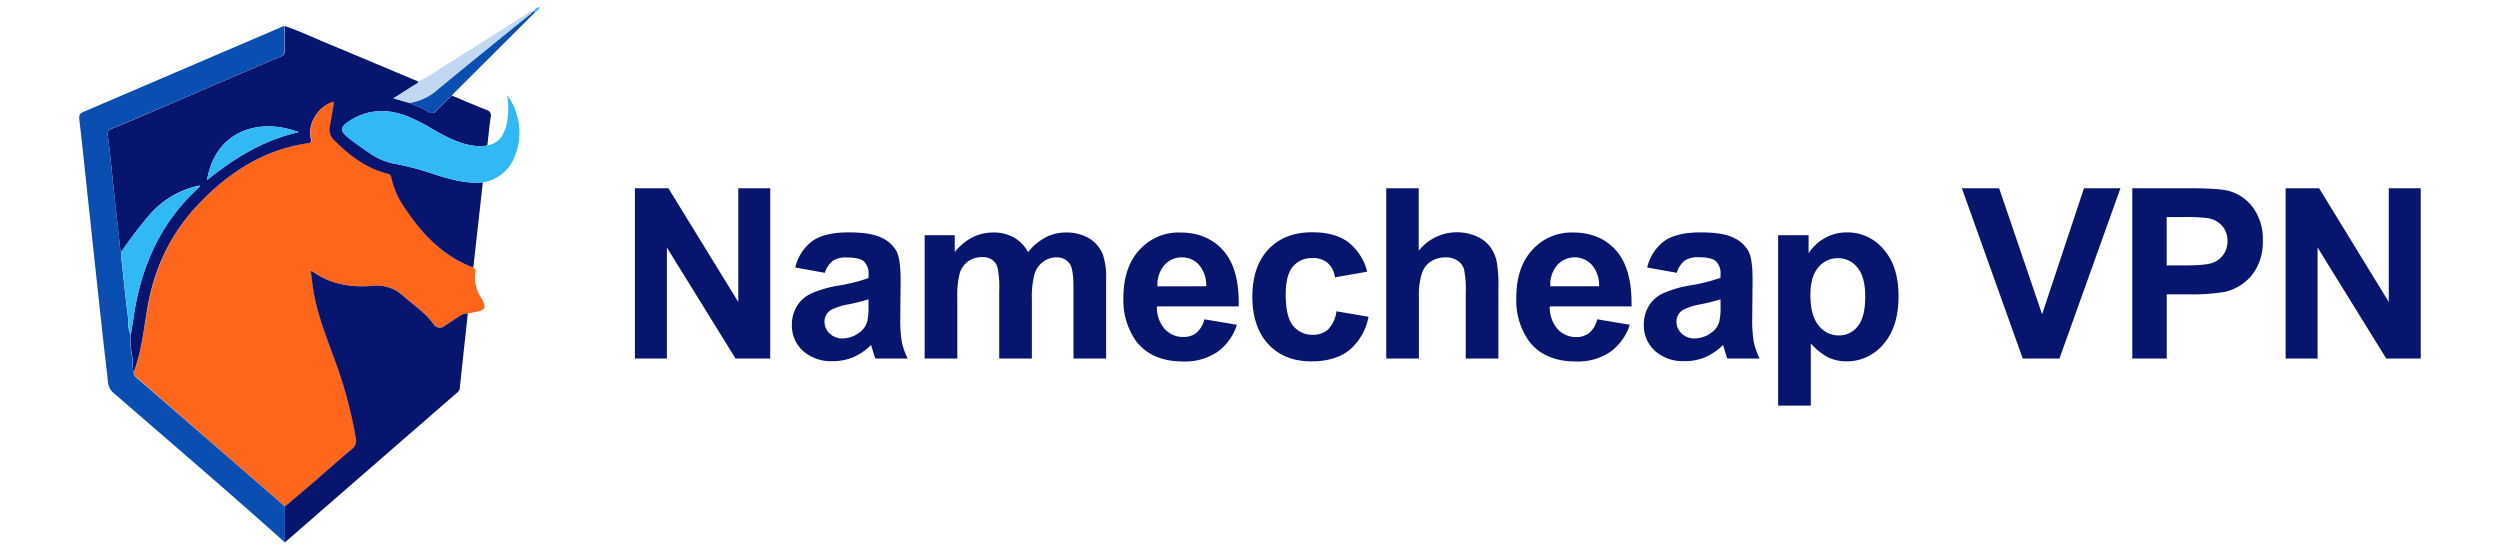 <svg id="Capa_1" data-name="Capa 1" xmlns="http://www.w3.org/2000/svg" viewBox="0 0 640 140"><path d="M121.16,68.51a.85.85,0,0,1,.56,1.09,9,9,0,0,0,1.38,6.47,10.45,10.45,0,0,1,.58,1.1c.7,1.49.42,2.12-1.16,2.52-.89.23-1.8.37-2.71.54a3.55,3.55,0,0,0-2.07.67c-1.29.81-2.54,1.68-3.82,2.5a1.89,1.89,0,0,1-2.83-.34c-2.08-3-5.1-4.91-7.76-7.25a9.87,9.87,0,0,0-7.83-2.64c-5.44.45-10.7-.3-15.32-3.6a2.71,2.71,0,0,0-.59-.19c.24,1.8.42,3.5.7,5.18.93,5.63,3,10.92,4.94,16.26a112.93,112.93,0,0,1,5.89,21.31,2.7,2.7,0,0,1-1,2.84c-3.31,2.74-6.5,5.61-9.76,8.42-2.45,2.1-4.92,4.18-7.38,6.27Q54.19,113.34,35.45,97c-.58-.5-1.34-.91-1.13-1.89.14-.34.29-.67.4-1,1.54-4.82,2.12-9.83,3-14.79,1.77-10.64,6.11-20,13.73-27.71s16.43-13.41,27.45-15c1-.15.85-.67.7-1.34-.83-3.77,2.11-8.39,6-9.32-.36,2.13-.7,4.22-1.07,6.3a3.75,3.75,0,0,0,1,3.47c3.89,3.9,8.16,7.23,13.62,8.65.59.16,1,.33,1.11,1a21,21,0,0,0,3.6,8C108.13,60.1,113.52,65.61,121.16,68.51Z" style="fill:#fd661b"/><path d="M121.16,68.51c-7.64-2.9-13-8.41-17.38-15.08a21,21,0,0,1-3.6-8c-.11-.69-.52-.86-1.11-1-5.46-1.42-9.73-4.75-13.62-8.65a3.75,3.75,0,0,1-1-3.47c.37-2.08.71-4.17,1.07-6.3-3.9.93-6.84,5.55-6,9.32.15.67.32,1.19-.7,1.34-11,1.56-19.82,7.22-27.45,15s-12,17.07-13.73,27.71c-.83,5-1.41,10-3,14.79-.11.35-.26.68-.4,1A5.82,5.82,0,0,1,34,92.57c-.22-2.3-.85-4.58-.5-6.92l.87-5.57c2-12.46,7-23.34,16.43-32,.16-.14.38-.26.29-.59A23,23,0,0,0,38.28,55a106.66,106.66,0,0,0-7.2,9.46c-.09-.15-.25-.3-.27-.46q-.86-7.74-1.7-15.48c-.49-4.57-.87-9.16-1.5-13.71a1.47,1.47,0,0,1,1.14-1.91q3-1.22,6-2.49Q53.3,22.42,71.87,14.46a1.45,1.45,0,0,0,1.07-1.55c-.06-2.07,0-4.15,0-6.23,3.66,1.23,7.15,2.89,10.71,4.37,7.83,3.25,15.63,6.55,23.44,9.83-.13.59-.69.69-1.09.95-1.7,1.11-3.43,2.18-5.26,3.35l4.16,1.18c1.59.73,3.25,1.36,4.75,2.24a1.45,1.45,0,0,0,2.18-.37c1.23-1.31,2.57-2.51,3.87-3.76,2.93,1.23,5.84,2.5,8.8,3.64a1.52,1.52,0,0,1,1.1,2c-.34,2.37-.57,4.75-.84,7.13a9,9,0,0,1-2.89.14c-4.06-.41-7.56-2.28-11-4.25a47.59,47.59,0,0,0-6.91-3.49c-5-1.86-9.85-1.64-14.45,1.3-2.45,1.56-2.56,2.57-.3,4.34,1.67,1.31,3.4,2.54,5.16,3.73a16.61,16.61,0,0,0,6.55,2.89A69.26,69.26,0,0,1,111,44.56c4.1,1.29,8.21,2.53,12.6,2.11Q122.4,57.59,121.16,68.51ZM53,46.1c7-5.62,14.36-10.22,23.46-12.27C66.35,30,55.13,33.44,53,46.1Z" style="fill:#07156f"/><path d="M72.94,129.66c2.46-2.09,4.93-4.17,7.38-6.27,3.26-2.81,6.45-5.68,9.76-8.42a2.7,2.7,0,0,0,1-2.84,112.93,112.93,0,0,0-5.89-21.31c-1.93-5.34-4-10.63-4.94-16.26-.28-1.68-.46-3.38-.7-5.18a2.71,2.71,0,0,1,.59.19c4.62,3.3,9.88,4.05,15.32,3.6a9.87,9.87,0,0,1,7.83,2.64c2.66,2.34,5.68,4.28,7.76,7.25a1.89,1.89,0,0,0,2.83.34c1.28-.82,2.53-1.69,3.82-2.5a3.55,3.55,0,0,1,2.07-.67c-.69,6.38-1.4,12.75-2.06,19.13a2,2,0,0,1-.88,1.32l-28.76,25-14.93,13c-.37-.44-.23-1-.23-1.45Q72.94,133.44,72.94,129.66Z" style="fill:#07156f"/><path d="M72.94,129.66q0,3.78,0,7.56c0,.49-.14,1,.23,1.45,0,.18-.16.24-.27.15-14.44-12.93-29.19-25.52-43.83-38.23-1.63-1.41-1.43-3.1-1.63-4.75-.87-7.18-1.63-14.37-2.41-21.56-.9-8.25-1.77-16.5-2.66-24.75-.64-6-1.25-11.91-1.94-17.86-.29-2.49-.38-2.49,2-3.49L71.86,7a1.81,1.81,0,0,1,1-.3c0,2.08,0,4.16,0,6.23a1.45,1.45,0,0,1-1.07,1.55Q53.3,22.4,34.75,30.37q-3,1.27-6,2.49a1.47,1.47,0,0,0-1.14,1.91c.63,4.55,1,9.14,1.5,13.71Q30,56.22,30.81,64c0,.16.18.31.27.46,0,.59,0,1.19,0,1.78.52,4.83,1,9.67,1.62,14.48.22,1.66-.11,3.41.75,5-.35,2.34.28,4.62.5,6.92a5.82,5.82,0,0,0,.33,2.55c-.21,1,.55,1.39,1.13,1.89Q54.18,113.35,72.94,129.66Z" style="fill:#094eb0"/><path d="M123.61,46.67c-4.39.42-8.5-.82-12.6-2.11a69.26,69.26,0,0,0-10.15-2.69A16.61,16.61,0,0,1,94.31,39c-1.76-1.19-3.49-2.42-5.16-3.73-2.26-1.77-2.15-2.78.3-4.34,4.6-2.94,9.43-3.16,14.45-1.3a47.59,47.59,0,0,1,6.91,3.49c3.46,2,7,3.84,11,4.25a9,9,0,0,0,2.89-.14c3.09-.49,4.32-2.74,5-5.41a20.55,20.55,0,0,0,.12-7.46,14.79,14.79,0,0,1,2.54,5.21,16,16,0,0,1-.73,10.83A10.35,10.35,0,0,1,123.61,46.67Z" style="fill:#30b9f5"/><path d="M104.86,26.36l-4.16-1.18c1.83-1.17,3.56-2.24,5.26-3.35.4-.26,1-.36,1.09-.95a36.81,36.81,0,0,0,5.79-3.44q11.22-7,22.4-14.14a1.54,1.54,0,0,1,1.26-.39,2.37,2.37,0,0,1-.35.42q-12,9.74-23.94,19.48A14,14,0,0,1,104.86,26.36Z" style="fill:#c1d7f2"/><path d="M104.86,26.36a14,14,0,0,0,7.35-3.55Q124.15,13,136.15,3.33a2.37,2.37,0,0,0,.35-.42.85.85,0,0,0,.26-.11l.3.26L116.2,23.86c-.19.19-.36.41-.54.61-1.3,1.25-2.64,2.45-3.87,3.76a1.45,1.45,0,0,1-2.18.37C108.11,27.72,106.45,27.09,104.86,26.36Z" style="fill:#094eb0"/><path d="M137.06,3.06l-.3-.26c.19-.67.73-.85,1.41-1A2.69,2.69,0,0,1,137.06,3.06Z" style="fill:#30b9f5"/><polygon points="138.94 1.21 138.99 1.14 138.93 1.2 138.94 1.21" style="fill:#30b9f5"/><path d="M138.66,1.49c0-.2.11-.26.28-.28h0l-.27.28Z" style="fill:#30b9f5"/><path d="M138.65,1.48l-.17.17c-.1-.24.08-.15.18-.16Z" style="fill:#30b9f5"/><path d="M33.49,85.65c-.86-1.56-.53-3.31-.75-5-.64-4.81-1.1-9.65-1.62-14.48-.06-.59,0-1.19,0-1.78A106.66,106.66,0,0,1,38.28,55a23,23,0,0,1,12.8-7.44c.09.33-.13.45-.29.59-9.42,8.63-14.46,19.51-16.43,32Z" style="fill:#30b9f5"/><path d="M53,46.1C55.13,33.44,66.35,30,76.45,33.83,67.35,35.88,60,40.48,53,46.1Z" style="fill:#30b9f5"/><path d="M162.54,91.79V48.19h8.57L189,77.31V48.19h8.18v43.6H188.3L170.72,63.36V91.79Z" style="fill:#07156f"/><path d="M211.16,69.84l-7.58-1.36a11.82,11.82,0,0,1,4.4-6.79c2.08-1.46,5.18-2.2,9.28-2.2,3.73,0,6.5.44,8.33,1.33a8.28,8.28,0,0,1,3.85,3.36c.74,1.36,1.12,3.85,1.12,7.48l-.09,9.75a33.57,33.57,0,0,0,.4,6.14,18.06,18.06,0,0,0,1.5,4.24H224.1c-.22-.55-.48-1.38-.8-2.47-.14-.49-.24-.82-.3-1a15.14,15.14,0,0,1-4.58,3.13,13.19,13.19,0,0,1-5.2,1,10.77,10.77,0,0,1-7.69-2.65,8.77,8.77,0,0,1-2.81-6.69A8.93,8.93,0,0,1,204,78.39a8.4,8.4,0,0,1,3.58-3.21,28.4,28.4,0,0,1,6.65-2,45,45,0,0,0,8.12-2v-.83a4.35,4.35,0,0,0-1.19-3.44c-.8-.68-2.29-1-4.49-1a6,6,0,0,0-3.48.87A6.15,6.15,0,0,0,211.16,69.84Zm11.19,6.78a49.77,49.77,0,0,1-5.09,1.28,15.56,15.56,0,0,0-4.55,1.46,3.5,3.5,0,0,0-1.64,3,4.1,4.1,0,0,0,1.31,3,4.6,4.6,0,0,0,3.33,1.28A7.27,7.27,0,0,0,220,85.13a5.21,5.21,0,0,0,2-2.77,16.31,16.31,0,0,0,.33-4.07Z" style="fill:#07156f"/><path d="M236.71,60.21h7.7v4.31q4.14-5,9.84-5a10.64,10.64,0,0,1,5.27,1.25,9.53,9.53,0,0,1,3.66,3.78,14.48,14.48,0,0,1,4.49-3.78,11.06,11.06,0,0,1,5.14-1.25,11.37,11.37,0,0,1,5.89,1.42,8.61,8.61,0,0,1,3.6,4.14,17.92,17.92,0,0,1,.86,6.55V91.79h-8.35V73.74c0-3.13-.29-5.16-.87-6.07a3.94,3.94,0,0,0-3.56-1.78A5.65,5.65,0,0,0,267.07,67a6,6,0,0,0-2.23,3.14,22.74,22.74,0,0,0-.68,6.52V91.79H255.8V74.48a24.59,24.59,0,0,0-.44-6,3.81,3.81,0,0,0-1.39-2,4.4,4.4,0,0,0-2.54-.65,6,6,0,0,0-3.48,1,5.71,5.71,0,0,0-2.22,3,22.65,22.65,0,0,0-.66,6.52V91.79h-8.36Z" style="fill:#07156f"/><path d="M308.32,81.74l8.33,1.4a13.63,13.63,0,0,1-5.07,7,14.87,14.87,0,0,1-8.67,2.4q-8.24,0-12.2-5.39a18.07,18.07,0,0,1-3.12-10.88q0-7.86,4.11-12.3a13.52,13.52,0,0,1,10.38-4.45q7,0,11.12,4.66t3.9,14.26H296.16a8.42,8.42,0,0,0,2,5.78A6.32,6.32,0,0,0,303,86.26a5.13,5.13,0,0,0,3.3-1.07A6.55,6.55,0,0,0,308.32,81.74Zm.48-8.45a8,8,0,0,0-1.88-5.51,5.74,5.74,0,0,0-4.34-1.89,5.8,5.8,0,0,0-4.52,2,7.7,7.7,0,0,0-1.75,5.41Z" style="fill:#07156f"/><path d="M350,69.55,341.75,71a6,6,0,0,0-1.89-3.71A5.67,5.67,0,0,0,336,66.07a6.22,6.22,0,0,0-5,2.15c-1.24,1.44-1.86,3.84-1.86,7.22q0,5.61,1.88,7.94a6.23,6.23,0,0,0,5.08,2.32,5.64,5.64,0,0,0,3.89-1.36,8.09,8.09,0,0,0,2.14-4.65l8.21,1.4a14.59,14.59,0,0,1-4.9,8.53q-3.63,2.89-9.73,2.89-6.93,0-11-4.38T320.6,76q0-7.82,4.13-12.18t11.19-4.36q5.76,0,9.17,2.49A13.8,13.8,0,0,1,350,69.55Z" style="fill:#07156f"/><path d="M363.19,48.19v16a12.52,12.52,0,0,1,14.87-3.66,8.57,8.57,0,0,1,3.49,2.74A9.85,9.85,0,0,1,383.16,67a32.77,32.77,0,0,1,.43,6.27V91.79h-8.36V75.11a25.21,25.21,0,0,0-.47-6.31,4.14,4.14,0,0,0-1.68-2.12,5.39,5.39,0,0,0-3-.79,6.87,6.87,0,0,0-3.72,1A5.78,5.78,0,0,0,364,70a18.06,18.06,0,0,0-.76,6V91.79h-8.36V48.19Z" style="fill:#07156f"/><path d="M408.9,81.74l8.32,1.4a13.63,13.63,0,0,1-5.07,7,14.87,14.87,0,0,1-8.67,2.4q-8.24,0-12.19-5.39a18.07,18.07,0,0,1-3.12-10.88q0-7.86,4.1-12.3a13.55,13.55,0,0,1,10.38-4.45q7.05,0,11.12,4.66t3.9,14.26H396.73a8.47,8.47,0,0,0,2,5.78,6.33,6.33,0,0,0,4.82,2.07,5.13,5.13,0,0,0,3.3-1.07A6.56,6.56,0,0,0,408.9,81.74Zm.47-8.45a8,8,0,0,0-1.87-5.51,6,6,0,0,0-8.86.1,7.71,7.71,0,0,0-1.76,5.41Z" style="fill:#07156f"/><path d="M429.26,69.84l-7.58-1.36a11.82,11.82,0,0,1,4.4-6.79c2.08-1.46,5.18-2.2,9.28-2.2q5.59,0,8.33,1.33a8.28,8.28,0,0,1,3.85,3.36q1.13,2,1.12,7.48l-.09,9.75a33.57,33.57,0,0,0,.4,6.14,18.06,18.06,0,0,0,1.5,4.24H442.2c-.22-.55-.48-1.38-.8-2.47-.14-.49-.24-.82-.3-1a15.14,15.14,0,0,1-4.58,3.13,13.16,13.16,0,0,1-5.2,1,10.79,10.79,0,0,1-7.69-2.65,8.81,8.81,0,0,1-2.81-6.69,8.93,8.93,0,0,1,1.28-4.78,8.4,8.4,0,0,1,3.58-3.21,28.4,28.4,0,0,1,6.65-2,45,45,0,0,0,8.12-2v-.83a4.35,4.35,0,0,0-1.19-3.44c-.79-.68-2.29-1-4.49-1a6,6,0,0,0-3.48.87A6.15,6.15,0,0,0,429.26,69.84Zm11.19,6.78a49.77,49.77,0,0,1-5.09,1.28,15.68,15.68,0,0,0-4.55,1.46,3.49,3.49,0,0,0-1.63,3,4.09,4.09,0,0,0,1.3,3,4.61,4.61,0,0,0,3.34,1.28,7.26,7.26,0,0,0,4.31-1.49,5.21,5.21,0,0,0,2-2.77,16.31,16.31,0,0,0,.33-4.07Z" style="fill:#07156f"/><path d="M455.2,60.21H463v4.64a11.64,11.64,0,0,1,4.1-3.87,11.35,11.35,0,0,1,5.74-1.49,12,12,0,0,1,9.34,4.32q3.84,4.31,3.84,12,0,7.92-3.87,12.3a12.07,12.07,0,0,1-9.37,4.39,10.7,10.7,0,0,1-4.74-1,16.24,16.24,0,0,1-4.48-3.57v15.91H455.2Zm8.26,15.25c0,3.55.71,6.18,2.12,7.87a6.43,6.43,0,0,0,5.14,2.54,6,6,0,0,0,4.85-2.33q1.94-2.34,1.93-7.66,0-5-2-7.38a6.18,6.18,0,0,0-4.94-2.4,6.38,6.38,0,0,0-5.08,2.36Q463.47,70.83,463.46,75.46Z" style="fill:#07156f"/><path d="M517.82,91.79l-15.58-43.6h9.54l11,32.27L533.5,48.19h9.34l-15.62,43.6Z" style="fill:#07156f"/><path d="M545.87,91.79V48.19H560q8,0,10.47.66a11.42,11.42,0,0,1,6.28,4.26,13.56,13.56,0,0,1,2.53,8.49,14.29,14.29,0,0,1-1.46,6.76,12,12,0,0,1-3.7,4.29,12.68,12.68,0,0,1-4.57,2.07,49.85,49.85,0,0,1-9.13.63h-5.74V91.79Zm8.8-36.22V67.94h4.82q5.21,0,7-.68a5.79,5.79,0,0,0,2.75-2.15,5.88,5.88,0,0,0,1-3.39,5.63,5.63,0,0,0-1.39-3.92,6.17,6.17,0,0,0-3.54-1.94,44,44,0,0,0-6.34-.29Z" style="fill:#07156f"/><path d="M585.12,91.79V48.19h8.57l17.84,29.12V48.19h8.18v43.6h-8.83L593.3,63.36V91.79Z" style="fill:#07156f"/></svg>